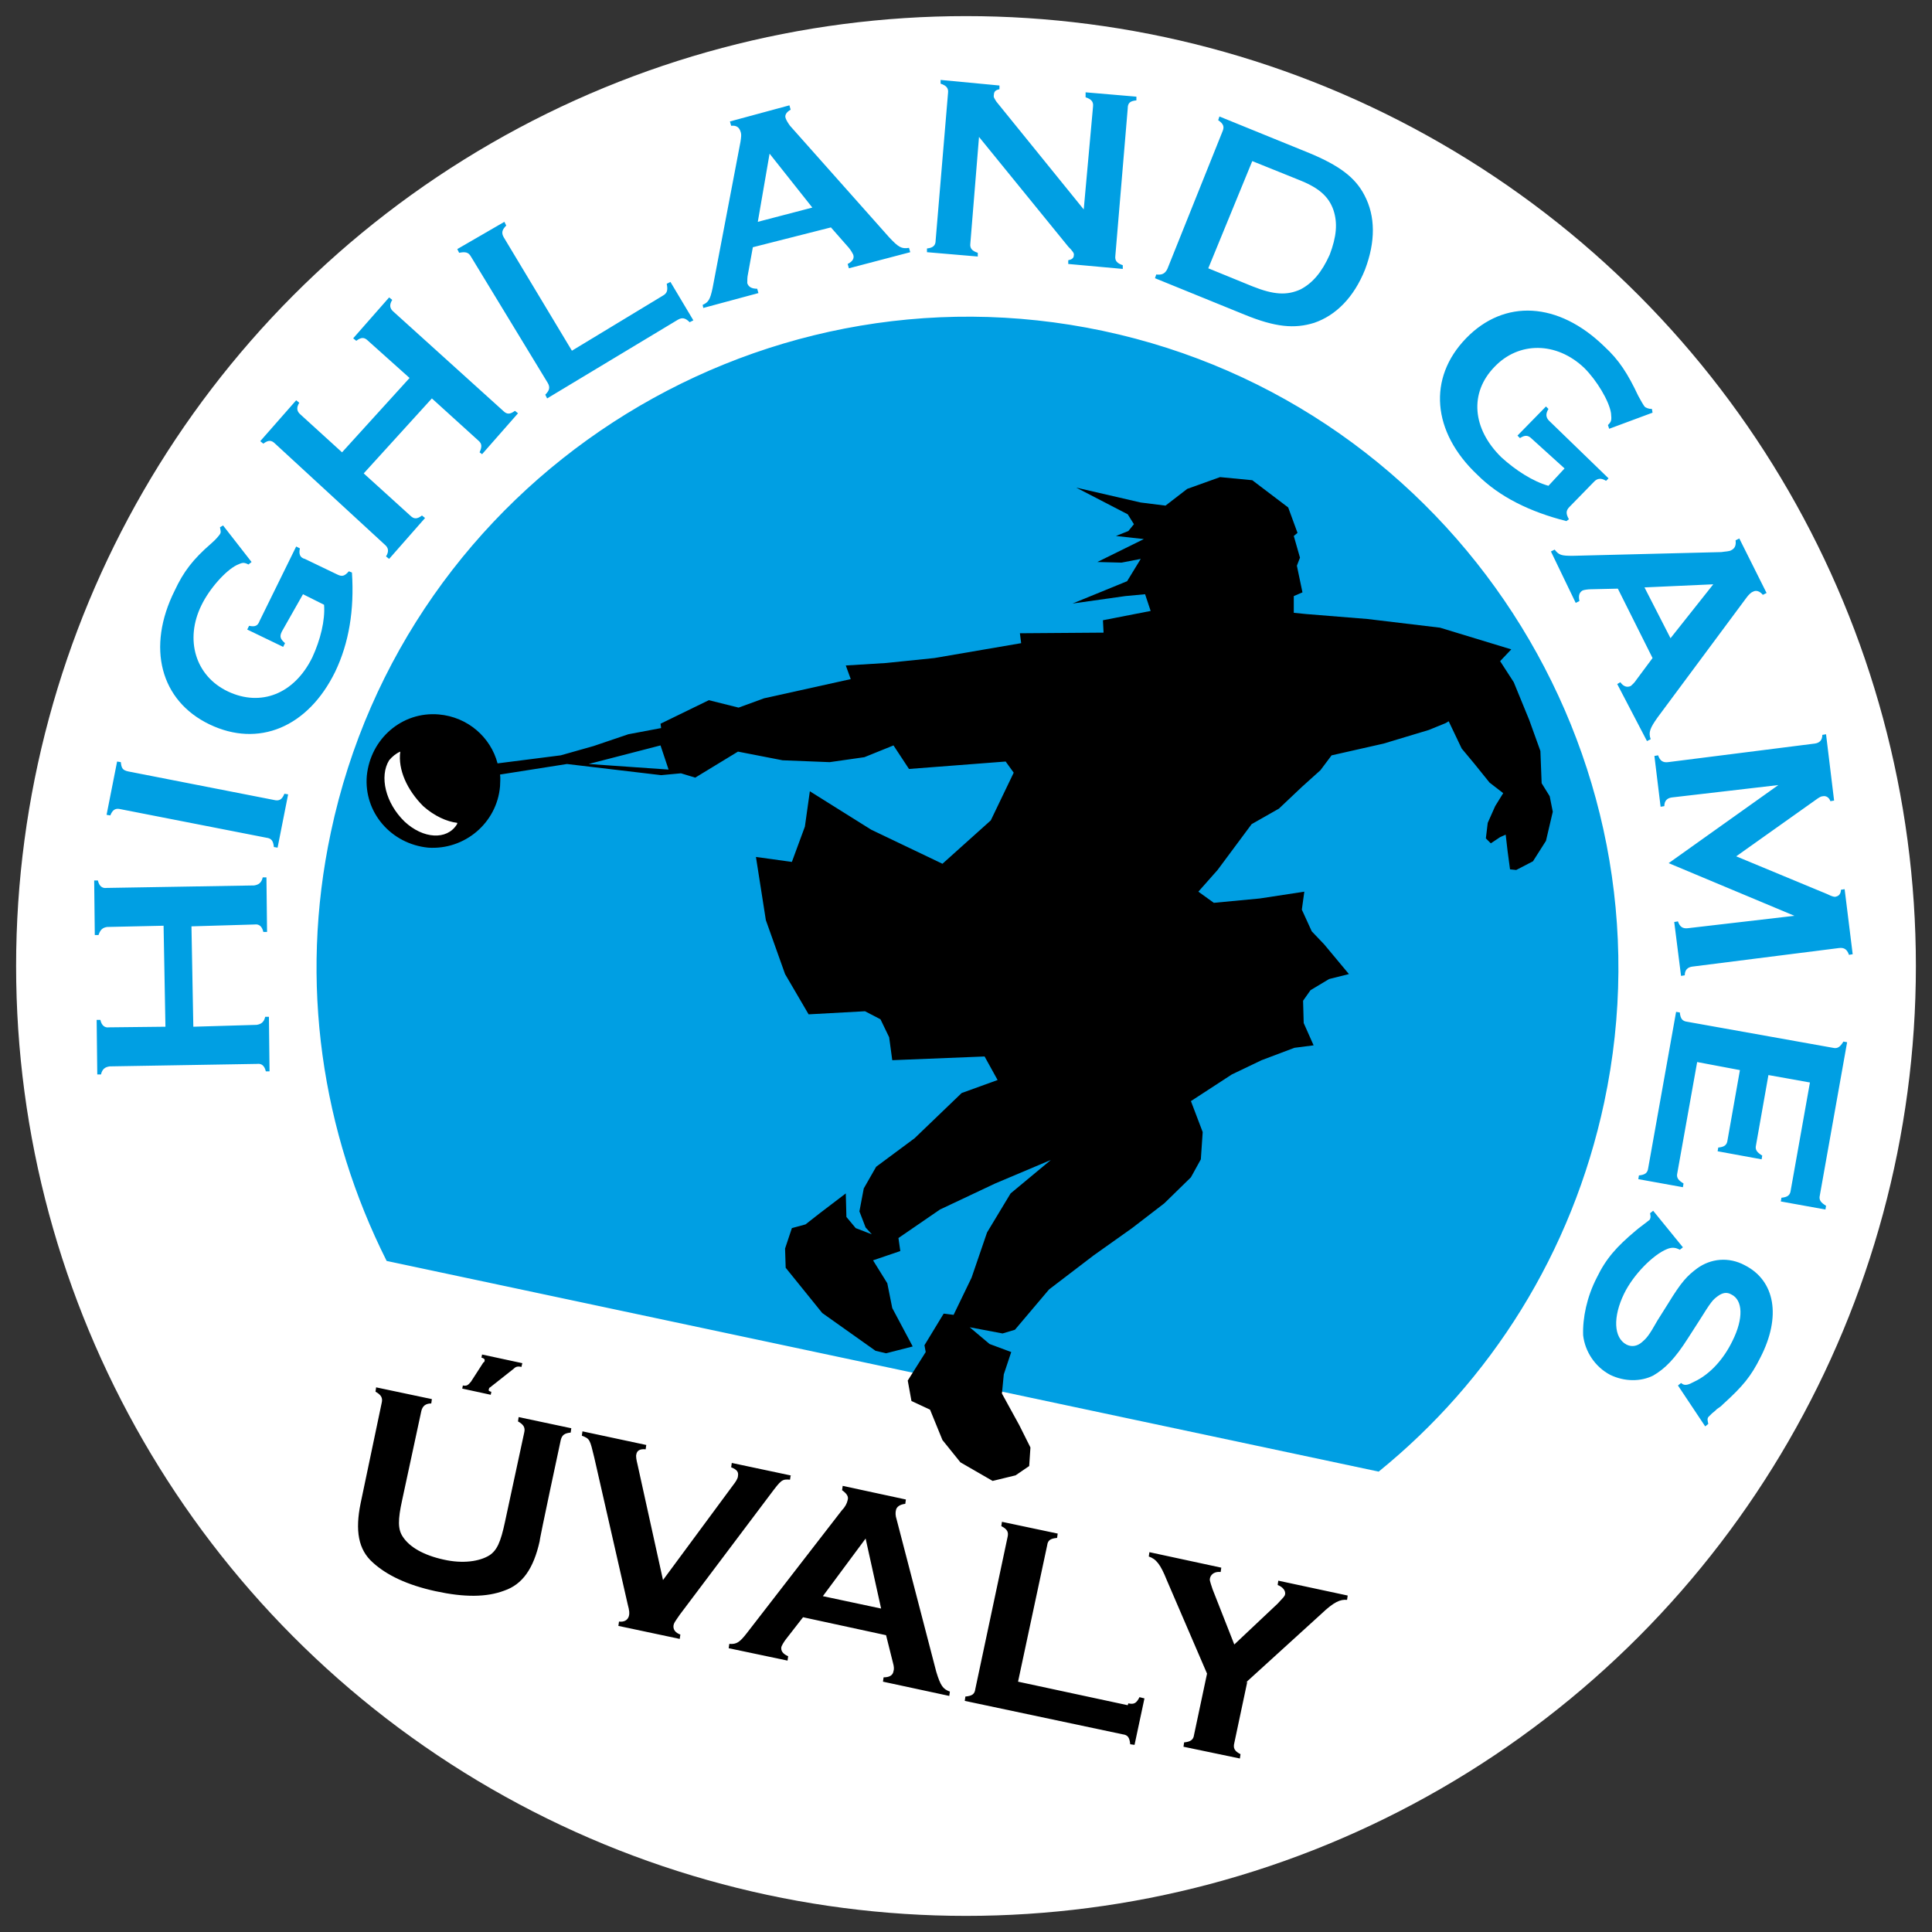 <?xml version="1.0" encoding="UTF-8"?>
<!-- Generator: Adobe Illustrator 25.0.1, SVG Export Plug-In . SVG Version: 6.00 Build 0)  -->
<svg version="1.1" id="Layer_1" xmlns="http://www.w3.org/2000/svg" xmlns:xlink="http://www.w3.org/1999/xlink" x="0px" y="0px" viewBox="0 0 311.8 311.8" style="enable-background:new 0 0 311.8 311.8;" xml:space="preserve">
<rect x="0" y="0" width="311.8" height="311.8" fill="#333333" stroke="none"/>
<style type="text/css">
	.st0{fill:#FFFFFF;}
	.st1{fill-rule:evenodd;clip-rule:evenodd;fill:#009FE3;}
	.st2{fill-rule:evenodd;clip-rule:evenodd;}
</style>
<g id="BG-outline">
	<circle class="st0" cx="155.9" cy="155.9" r="153.3"/>
</g>
<g id="Blue">
	<path class="st1" d="M178,53.4c-56.6-12-112.6,24.3-124.6,80.9c-5.2,24.4-1.4,48.5,9,69.2l160.1,34c18-14.6,31.2-35.2,36.4-59.6   C270.9,121.5,234.6,65.4,178,53.4z M68.2,135.7c-5.2-1.1-8.5-6.2-7.4-11.4c1.1-5.2,6.2-8.5,11.4-7.4s8.5,6.2,7.4,11.4   C78.4,133.4,73.4,136.8,68.2,135.7z M197.3,21.2c0.3-0.7,0.2-1.2-0.7-1.8l0.2-0.6l14.5,5.9c4.8,2,7.4,3.9,8.9,6.8   c1.8,3.4,1.8,7.5,0.1,12c-1.8,4.5-4.7,7.4-8.2,8.6c-3.2,1-6.3,0.7-11.2-1.3l-14.5-5.9l0.2-0.6c0.9,0.1,1.4-0.1,1.8-0.9L197.3,21.2z    M202.1,46.2c3.5,1.4,5.6,1.5,7.8,0.5c1.9-1,3.4-2.7,4.7-5.6c1.1-2.9,1.3-5.1,0.6-7.2c-0.8-2.3-2.5-3.7-5.9-5l-7.2-2.9L195,43.3   L202.1,46.2z M156.6,39.3c-0.1,0.8,0.3,1.2,1.2,1.5l0,0.6l-8.2-0.7l0-0.6c1-0.1,1.4-0.5,1.4-1.3l2-23.8c0.1-0.8-0.3-1.2-1.2-1.5   l0-0.6l9.5,0.9l0,0.6c-0.5,0.1-0.9,0.3-0.9,0.9c-0.1,0.4,0.1,0.6,0.4,1.1l14.1,17.4l1.5-16.6c0.1-0.8-0.3-1.2-1.2-1.5l0-0.8   l8.2,0.7l0,0.6c-1,0.1-1.4,0.4-1.4,1.3l-2,23.8c-0.1,0.8,0.3,1.2,1.2,1.5l0,0.6l-8.8-0.8l0-0.6c0.5-0.1,0.9-0.3,0.9-0.8   c0.1-0.3-0.2-0.7-0.9-1.4L158,22.1L156.6,39.3z M247.2,70.8c-0.6-0.6-1.1-0.6-1.9-0.1l-0.4-0.4l4.6-4.7l0.4,0.4   c-0.5,0.8-0.4,1.4,0.1,1.9l9.6,9.3l-0.4,0.4c-0.8-0.5-1.4-0.4-1.9,0.1l-4,4.1c-0.6,0.6-0.6,1.1-0.1,2l-0.4,0.3   c-5.9-1.5-10.8-3.9-14.4-7.5c-7.3-6.9-8-15.6-1.8-22c6.2-6.4,14.9-5.9,22.3,1.3c2.4,2.2,3.8,4.4,5.5,8c0.4,0.7,0.8,1.5,1.1,1.8   c0.2,0.1,0.5,0.3,1.1,0.3l0.1,0.6l-7,2.6l-0.2-0.6c0.6-0.6,0.6-0.8,0.5-1.9c-0.3-2-2.3-5.3-4.3-7.3c-4.5-4.3-10.6-4.3-14.5-0.2   c-4.1,4.2-3.6,10,1.1,14.6c2.3,2.1,5.1,3.9,7.6,4.6l2.6-2.8L247.2,70.8z M121.5,39.9l-0.8,4.4c-0.1,0.4-0.1,1-0.1,1.4   c0.2,0.6,0.7,0.9,1.6,0.9l0.2,0.7l-8.9,2.4l-0.1-0.5c0.9-0.4,1.2-0.8,1.6-2.7l4.5-23.6c0.1-0.7,0.2-1.2,0-1.7   c-0.2-0.6-0.6-1-1.5-0.9l-0.2-0.7l9.6-2.6l0.2,0.7c-0.7,0.4-1,0.9-0.8,1.4c0.1,0.3,0.4,0.8,0.7,1.2l16,18c1.5,1.6,2,1.9,3.2,1.7   l0.2,0.7l-9.9,2.6l-0.2-0.7c0.8-0.4,1.1-0.9,0.9-1.5c-0.1-0.2-0.3-0.6-0.7-1.1l-2.9-3.3L121.5,39.9z M124.2,24.8l-1.9,11l8.8-2.3   L124.2,24.8z M261.1,95l-4.4,0.1c-0.4,0-1.1,0.1-1.3,0.2c-0.5,0.3-0.7,0.8-0.5,1.7l-0.6,0.3l-4-8.3l0.6-0.3c0.7,0.9,1.1,1,2.9,1   l24-0.6c0.6-0.1,1.3-0.1,1.6-0.3c0.6-0.3,0.8-0.8,0.7-1.6l0.6-0.3l4.4,8.8l-0.6,0.3c-0.5-0.6-1.1-0.8-1.6-0.5   c-0.3,0.1-0.7,0.5-1,0.9l-14.4,19.4c-1.2,1.7-1.5,2.4-1.1,3.5l-0.6,0.3l-4.8-9.2l0.5-0.3c0.5,0.7,1.1,0.9,1.7,0.6   c0.2-0.2,0.5-0.4,0.9-1l2.6-3.5L261.1,95z M276.5,94.3l-11.1,0.5l4.2,8.2L276.5,94.3z M107,47.7c0.7-0.4,0.8-0.9,0.6-1.9l0.6-0.3   l3.7,6.2l-0.6,0.3c-0.7-0.7-1.2-0.8-1.9-0.4L88.3,64.3L88,63.7c0.7-0.7,0.8-1.2,0.4-1.9L76,41.4c-0.4-0.7-0.9-0.8-1.9-0.6l-0.3-0.6   l7.6-4.4l0.3,0.6c-0.7,0.7-0.8,1.2-0.4,1.9l11,18.3L107,47.7z M287,126.7l-17.2,2c-0.7,0.1-1.2,0.5-1.2,1.4l-0.6,0.1l-1-8.2   l0.6-0.1c0.3,0.9,0.8,1.2,1.6,1.1l23.7-3c0.7-0.1,1.2-0.5,1.2-1.4l0.6-0.1l1.3,10.7l-0.6,0.1c-0.2-0.6-0.7-0.9-1.2-0.8   c-0.3,0-0.6,0.2-0.9,0.4l-13.1,9.3l14.7,6.1c0.8,0.4,1.2,0.5,1.4,0.4c0.5-0.1,0.8-0.5,0.8-1.1l0.6-0.1l1.3,10.5l-0.6,0.1   c-0.3-0.9-0.8-1.2-1.6-1.1l-23.7,3c-0.7,0.1-1.2,0.5-1.2,1.4l-0.6,0.1l-1.1-8.7l0.6-0.1c0.3,0.9,0.8,1.2,1.6,1.1l17.2-2l-20.3-8.5   L287,126.7z M58.7,76.4l7.5,6.8c0.6,0.6,1.1,0.6,1.9,0l0.5,0.4l-5.8,6.6l-0.5-0.4c0.5-0.8,0.4-1.4-0.2-1.9L44.4,71.6   c-0.6-0.6-1.1-0.6-1.9,0l-0.5-0.4l5.8-6.6l0.5,0.4c-0.5,0.8-0.4,1.4,0.2,1.9l6.7,6.1l10.9-12L59.4,55c-0.6-0.6-1.1-0.6-1.9,0   L57,54.6l5.8-6.6l0.5,0.4c-0.5,0.8-0.4,1.4,0.2,1.9l17.7,16c0.6,0.6,1.1,0.6,1.9,0l0.5,0.4l-5.8,6.6L77.4,73   c0.4-0.9,0.4-1.4-0.2-1.9l-7.5-6.8L58.7,76.4z M273.9,171.4l-3.2,17.9c-0.2,0.8,0.2,1.2,1,1.7l-0.1,0.6l-7.2-1.3l0.1-0.6   c1-0.1,1.4-0.4,1.5-1.2l4.5-25.2l0.6,0.1c0.1,1,0.4,1.4,1.2,1.5l23.5,4.2c0.8,0.2,1.2-0.2,1.7-1l0.6,0.1l-4.4,24.7   c-0.2,0.8,0.2,1.2,1,1.7l-0.1,0.6l-7.2-1.3l0.1-0.6c1-0.1,1.4-0.4,1.5-1.2l3.1-17.4l-6.7-1.2l-2,11.3c-0.2,0.8,0.2,1.2,1,1.7   l-0.1,0.6l-7.1-1.3l0.1-0.6c1-0.1,1.4-0.4,1.5-1.2l2-11.3L273.9,171.4z M45.5,101.9c-0.4,0.8-0.3,1.2,0.5,1.9l-0.3,0.6l-5.8-2.8   l0.3-0.6c1,0.2,1.4,0,1.7-0.8l5.9-12l0.6,0.3c-0.2,0.9,0,1.5,0.8,1.7l5.2,2.5c0.8,0.4,1.2,0.3,1.9-0.5l0.5,0.2   c0.4,6.1-0.5,11.4-2.7,16c-4.4,9-12.4,12.3-20.3,8.5s-10.2-12.4-5.6-21.6c1.4-3,2.9-5,5.9-7.6c0.7-0.6,1.2-1.2,1.4-1.5   c0.2-0.3,0.1-0.6,0-1.1l0.5-0.3l4.6,5.9l-0.5,0.4c-0.8-0.4-1-0.3-1.9,0.1c-1.8,0.9-4.4,3.8-5.7,6.5c-2.7,5.5-1,11.4,4.3,13.9   c5.3,2.5,10.7,0.4,13.6-5.5c1.3-2.8,2.1-6,1.9-8.5l-3.4-1.7L45.5,101.9z M19.5,130.6c-0.8-0.2-1.3,0-1.7,1l-0.6-0.1l1.7-8.6   l0.6,0.1c0.1,1,0.3,1.3,1.2,1.5l23.5,4.6c0.8,0.2,1.3,0,1.7-1l0.6,0.1l-1.7,8.6l-0.6-0.1c-0.1-1-0.4-1.4-1.2-1.5L19.5,130.6z    M270.8,223.6l0.5-0.4l0.3,0.2c0.4,0.2,0.9,0.1,1.8-0.4c2.6-1.2,4.8-3.7,6.2-6.6c1.8-3.6,1.7-6.6-0.2-7.5c-0.7-0.4-1.4-0.3-2.2,0.3   c-0.8,0.6-1,0.8-3,4l-1.8,2.8c-2.1,3.3-3.7,4.9-5.6,6c-2,1-4.6,1-6.9-0.1c-2.5-1.3-4.1-3.8-4.4-6.4c-0.1-2.8,0.6-6.2,2.2-9.3   c1.5-3.1,3.2-5,6.3-7.6c0.1-0.1,0.6-0.5,1.8-1.4c0.2-0.2,0.5-0.3,0.5-0.5c0.1-0.2,0.1-0.4,0-0.9l0.5-0.4l4.8,5.9l-0.5,0.4   c-0.1-0.1-0.2-0.1-0.2-0.1c-0.6-0.3-1.2-0.3-1.9,0c-2.2,0.9-5.4,4.1-6.9,7.2c-1.8,3.7-1.7,7.1,0.4,8.2c0.8,0.4,1.7,0.3,2.5-0.4   c0.7-0.6,1.1-1,2.5-3.5l1.7-2.7c2.2-3.6,3.1-4.5,4.7-5.7c2.2-1.6,5.1-1.9,7.7-0.5c4.9,2.5,5.9,8.3,2.5,14.9c-1.5,3-2.8,4.6-6,7.5   c-0.4,0.4-0.4,0.4-1,0.8c-0.3,0.3-0.3,0.3-0.8,0.7c-0.3,0.3-0.5,0.5-0.6,0.6c-0.2,0.3-0.1,0.6,0,1.1l-0.5,0.4L270.8,223.6z    M31.2,165.7l10.2-0.3c0.7-0.1,1.2-0.4,1.4-1.3l0.6,0l0.1,8.8l-0.6,0c-0.2-0.9-0.7-1.3-1.4-1.2l-23.8,0.4c-0.7,0.1-1.2,0.4-1.4,1.3   l-0.6,0l-0.1-8.8l0.6,0c0.2,0.9,0.7,1.3,1.4,1.2l9.1-0.1l-0.3-16.3l-9.1,0.2c-0.7,0.1-1.1,0.4-1.4,1.3l-0.6,0l-0.1-8.8l0.6,0   c0.2,0.9,0.7,1.3,1.4,1.2l23.8-0.4c0.7-0.1,1.2-0.4,1.4-1.3l0.6,0l0.1,8.8l-0.6,0c-0.2-0.9-0.7-1.3-1.4-1.2l-10.2,0.3L31.2,165.7z"/>
</g>
<g id="Layer_2_1_">
	<path class="st2" d="M250.1,128.5l-1.3-2.1l-0.2-5.2l-1.8-5l-2.5-6.1l-2.2-3.4l1.8-1.9l-11.5-3.5l-11.7-1.4l-9.9-0.8l-2-0.2l0-2.7   l1.4-0.6l-0.9-4.3l0.5-1.3l-1-3.5l0.6-0.5l-1.5-4.1l-5.8-4.4l-5.2-0.5l-5.3,1.9l-3.5,2.7l-4-0.5l-10.4-2.4l8.3,4.3l1,1.6l-0.9,1.1   l-2,0.8l4.5,0.5l-7.5,3.7l3.9,0.1l3.1-0.6l-2.2,3.6l-8.8,3.6l8.5-1.2l3.2-0.3l0.9,2.7l-7.7,1.5l0.1,2l-13.5,0.1l0.2,1.6l-14,2.4   L143,107l-6.5,0.4l0.8,2.2l-14,3.1l-4.1,1.5l-4.8-1.2l-7.8,3.8l0.1,0.7l-5.3,1l-5.6,1.9l-5.3,1.5l-10.2,1.3   c-1.1-4.2-4.8-7.5-9.5-7.9c-5.9-0.5-11,3.9-11.6,9.9c-0.5,5.9,3.9,11,9.9,11.6c5.9,0.4,11.1-4,11.6-9.9c0-0.6,0.1-1.3,0-1.9   l10.8-1.7l15.2,1.8l3.2-0.3l2.3,0.7l6.9-4.2l7.2,1.4l7.6,0.3l5.6-0.8l4.7-1.9l2.5,3.8l15.6-1.2l1.3,1.8l-3.7,7.7l-7.8,7l-11.5-5.5   l-9.9-6.2l-0.8,5.7l-2.1,5.7l-5.8-0.8l1.6,10.2l3.1,8.7l3.8,6.5l9.1-0.5l2.5,1.3l1.4,2.9l0.5,3.7l14.9-0.6l2.1,3.8l-5.8,2.1   l-7.6,7.3l-6.2,4.6l-2,3.5l-0.7,3.7l1,2.6l1,1.1l-2.6-1l-1.5-1.8l-0.1-3.8l-4.2,3.2l-2.3,1.8l-2.2,0.6l-1.1,3.3l0.1,3.1l5.9,7.3   l8.6,6.1l1.7,0.4l4.3-1.1l-3.3-6.2l-0.8-4l-2.3-3.7l4.4-1.5l-0.3-2.1l6.7-4.6l8.9-4.2l9-3.8l-6.5,5.4l-3.8,6.3l-2.5,7.3l-2.9,6   l-1.6-0.2l-3.1,5.1l0.2,1.1l-2.9,4.6l0.6,3.3l3,1.4l2,4.9l2.9,3.6l5.2,3l3.7-0.9l2.2-1.5l0.2-3l-1.8-3.6l-2.8-5.1l0.3-3.1l1.2-3.6   l-3.5-1.3l-3.2-2.7l5.3,1l2-0.6l5.5-6.5l7.2-5.5l6.2-4.4l5.2-4l4.3-4.2l1.6-2.9l0.3-4.4l-1.9-5l6.6-4.3l4.8-2.3l5.3-2l3.1-0.4   l-1.6-3.6l-0.1-3.6l1.2-1.7l3-1.8l3.2-0.8l-4-4.8l-2-2.1l-1.6-3.5l0.4-2.9l-7.2,1.1l-7.4,0.7l-2.5-1.8l3.1-3.5l5.5-7.4l4.4-2.5   l3.7-3.5l3-2.7l1.8-2.4l8.4-1.9l7.3-2.2l2.7-1.1l0.5-0.3l2.1,4.4l2,2.4l2.5,3.1l2.2,1.7l-1.3,2.1l-1.2,2.7l-0.3,2.5l0.8,0.8l1.5-1   l0.9-0.4l0.3,2.6l0.4,3l1,0.1l2.7-1.4l2.1-3.3l1.1-4.7L250.1,128.5z M73.7,133.1c-1.6,2.5-5.4,2.3-8.4-0.5c-3.1-3-4.1-7.3-2.5-9.9   c0.5-0.6,1.1-1.1,1.8-1.4c-0.4,2.9,1.1,6.2,3.7,8.8c1.8,1.6,3.8,2.5,5.5,2.7C73.8,132.8,73.8,133,73.7,133.1z M95,123.3l11.6-3   l1.3,3.9L95,123.3z M84.3,220l-6.5-1.4l-0.1,0.5c0.4,0.1,0.6,0.3,0.5,0.5c0,0.1,0,0.2-0.2,0.3l-2,3.1c-0.5,0.6-0.7,0.7-1.3,0.6   l-0.1,0.5l4.6,1l0.1-0.5l-0.1,0c-0.3-0.1-0.4-0.2-0.3-0.4c0-0.1,0.1-0.3,0.2-0.3l3.8-3c0.4-0.4,0.7-0.4,1.3-0.3   C84.1,220.7,84.3,220,84.3,220z M90.5,232.4c0.2-0.8,0.6-1.1,1.6-1.2l0.1-0.7l-8.5-1.8l-0.1,0.7c0.9,0.5,1.2,1,1,1.8l-3.1,14.4   c-0.7,3.3-1.3,4.6-2.5,5.4c-1.6,1-4.3,1.4-7.4,0.7c-3.2-0.7-5.5-2-6.6-3.7c-0.8-1.2-0.8-2.7-0.1-5.9l3.1-14.4   c0.2-0.8,0.7-1.2,1.6-1.2l0.1-0.7l-9-1.9l-0.1,0.7c0.9,0.5,1.2,1,1,1.8l-3.4,16.2c-0.9,4.4-0.4,7.5,2,9.6c2.2,2,5.5,3.6,10.1,4.6   c4.6,1,8.2,1,11.1-0.1c2.9-1,4.7-3.5,5.7-8C87,248.7,90.5,232.4,90.5,232.4z M127.6,238.1l-0.1,0.7c-1.3-0.1-1.4,0-3.2,2.4   l-14.6,19.4c-0.9,1.3-0.9,1.3-1,1.7c-0.1,0.7,0.3,1.2,1.1,1.5l-0.1,0.7l-9.9-2.1l0.1-0.7c0.8,0.1,1.4-0.2,1.6-0.9   c0.1-0.4,0.1-0.8-0.2-1.9l-5.4-23.7c-0.7-2.9-0.7-3-2-3.5l0.1-0.7l10.3,2.2l-0.1,0.7c-0.9-0.1-1.4,0.2-1.5,0.8   c-0.1,0.3,0,0.9,0.2,1.7l4.1,18.6l11.3-15.3c0.4-0.5,0.8-1.1,0.8-1.5c0.1-0.6-0.1-1-1.1-1.4l0.1-0.7l9.9,2.1L127.6,238.1   L127.6,238.1z M142.2,259.6l-9.4-2l6.9-9.3L142.2,259.6z M143,263.9l1.1,4.4c0.2,0.7,0.2,1.1,0.1,1.4c-0.1,0.7-0.7,1-1.6,1   l-0.1,0.7l10.7,2.3l0.1-0.7c-1.1-0.4-1.5-0.9-2.2-3.2l-6.4-24.6c-0.2-0.6-0.2-1.1-0.1-1.5c0.1-0.5,0.6-0.9,1.5-1l0.1-0.7l-10.2-2.2   l-0.1,0.7c0.7,0.5,1.1,1,0.9,1.6c-0.1,0.5-0.4,1.1-0.9,1.6l-15.4,19.9c-1.1,1.4-1.6,1.8-2.8,1.7l-0.1,0.7l9.5,2l0.1-0.7   c-0.9-0.4-1.2-0.9-1.1-1.5c0.1-0.3,0.4-0.8,0.7-1.2l2.8-3.6L143,263.9L143,263.9z M182.1,274.9c0.9,0.2,1.3,0,1.8-1l0.8,0.2   l-1.6,7.5l-0.7-0.1c-0.1-1.1-0.4-1.5-1.2-1.6l-25.5-5.4l0.1-0.7c1.1-0.1,1.5-0.4,1.6-1.2l5.2-24.5c0.2-0.8,0-1.3-1-1.8l0.1-0.7   l9,1.9l-0.1,0.7c-1.1,0.1-1.5,0.4-1.6,1.2l-4.7,22l17.7,3.8L182.1,274.9z M201.3,271.4l-2.1,9.9c-0.2,0.8,0,1.3,1,1.8l-0.1,0.7   l-9.1-1.9l0.1-0.7c1-0.1,1.5-0.4,1.6-1.2l2.1-9.9l-6.5-15.1c-1-2.5-1.7-3.4-2.9-3.8l0.1-0.7l11.6,2.5l-0.1,0.7   c-0.9-0.1-1.5,0.3-1.7,0.9c-0.1,0.4-0.1,0.4,0.4,1.9l3.5,8.9l7-6.6c0.9-1,1.1-1.1,1.2-1.5c0.1-0.6-0.4-1.2-1.2-1.5l0.1-0.7   l11.2,2.4l-0.1,0.7c-1.1-0.1-2.1,0.3-4.2,2.3l-12.2,11.1L201.3,271.4z"/>
</g>
</svg>
